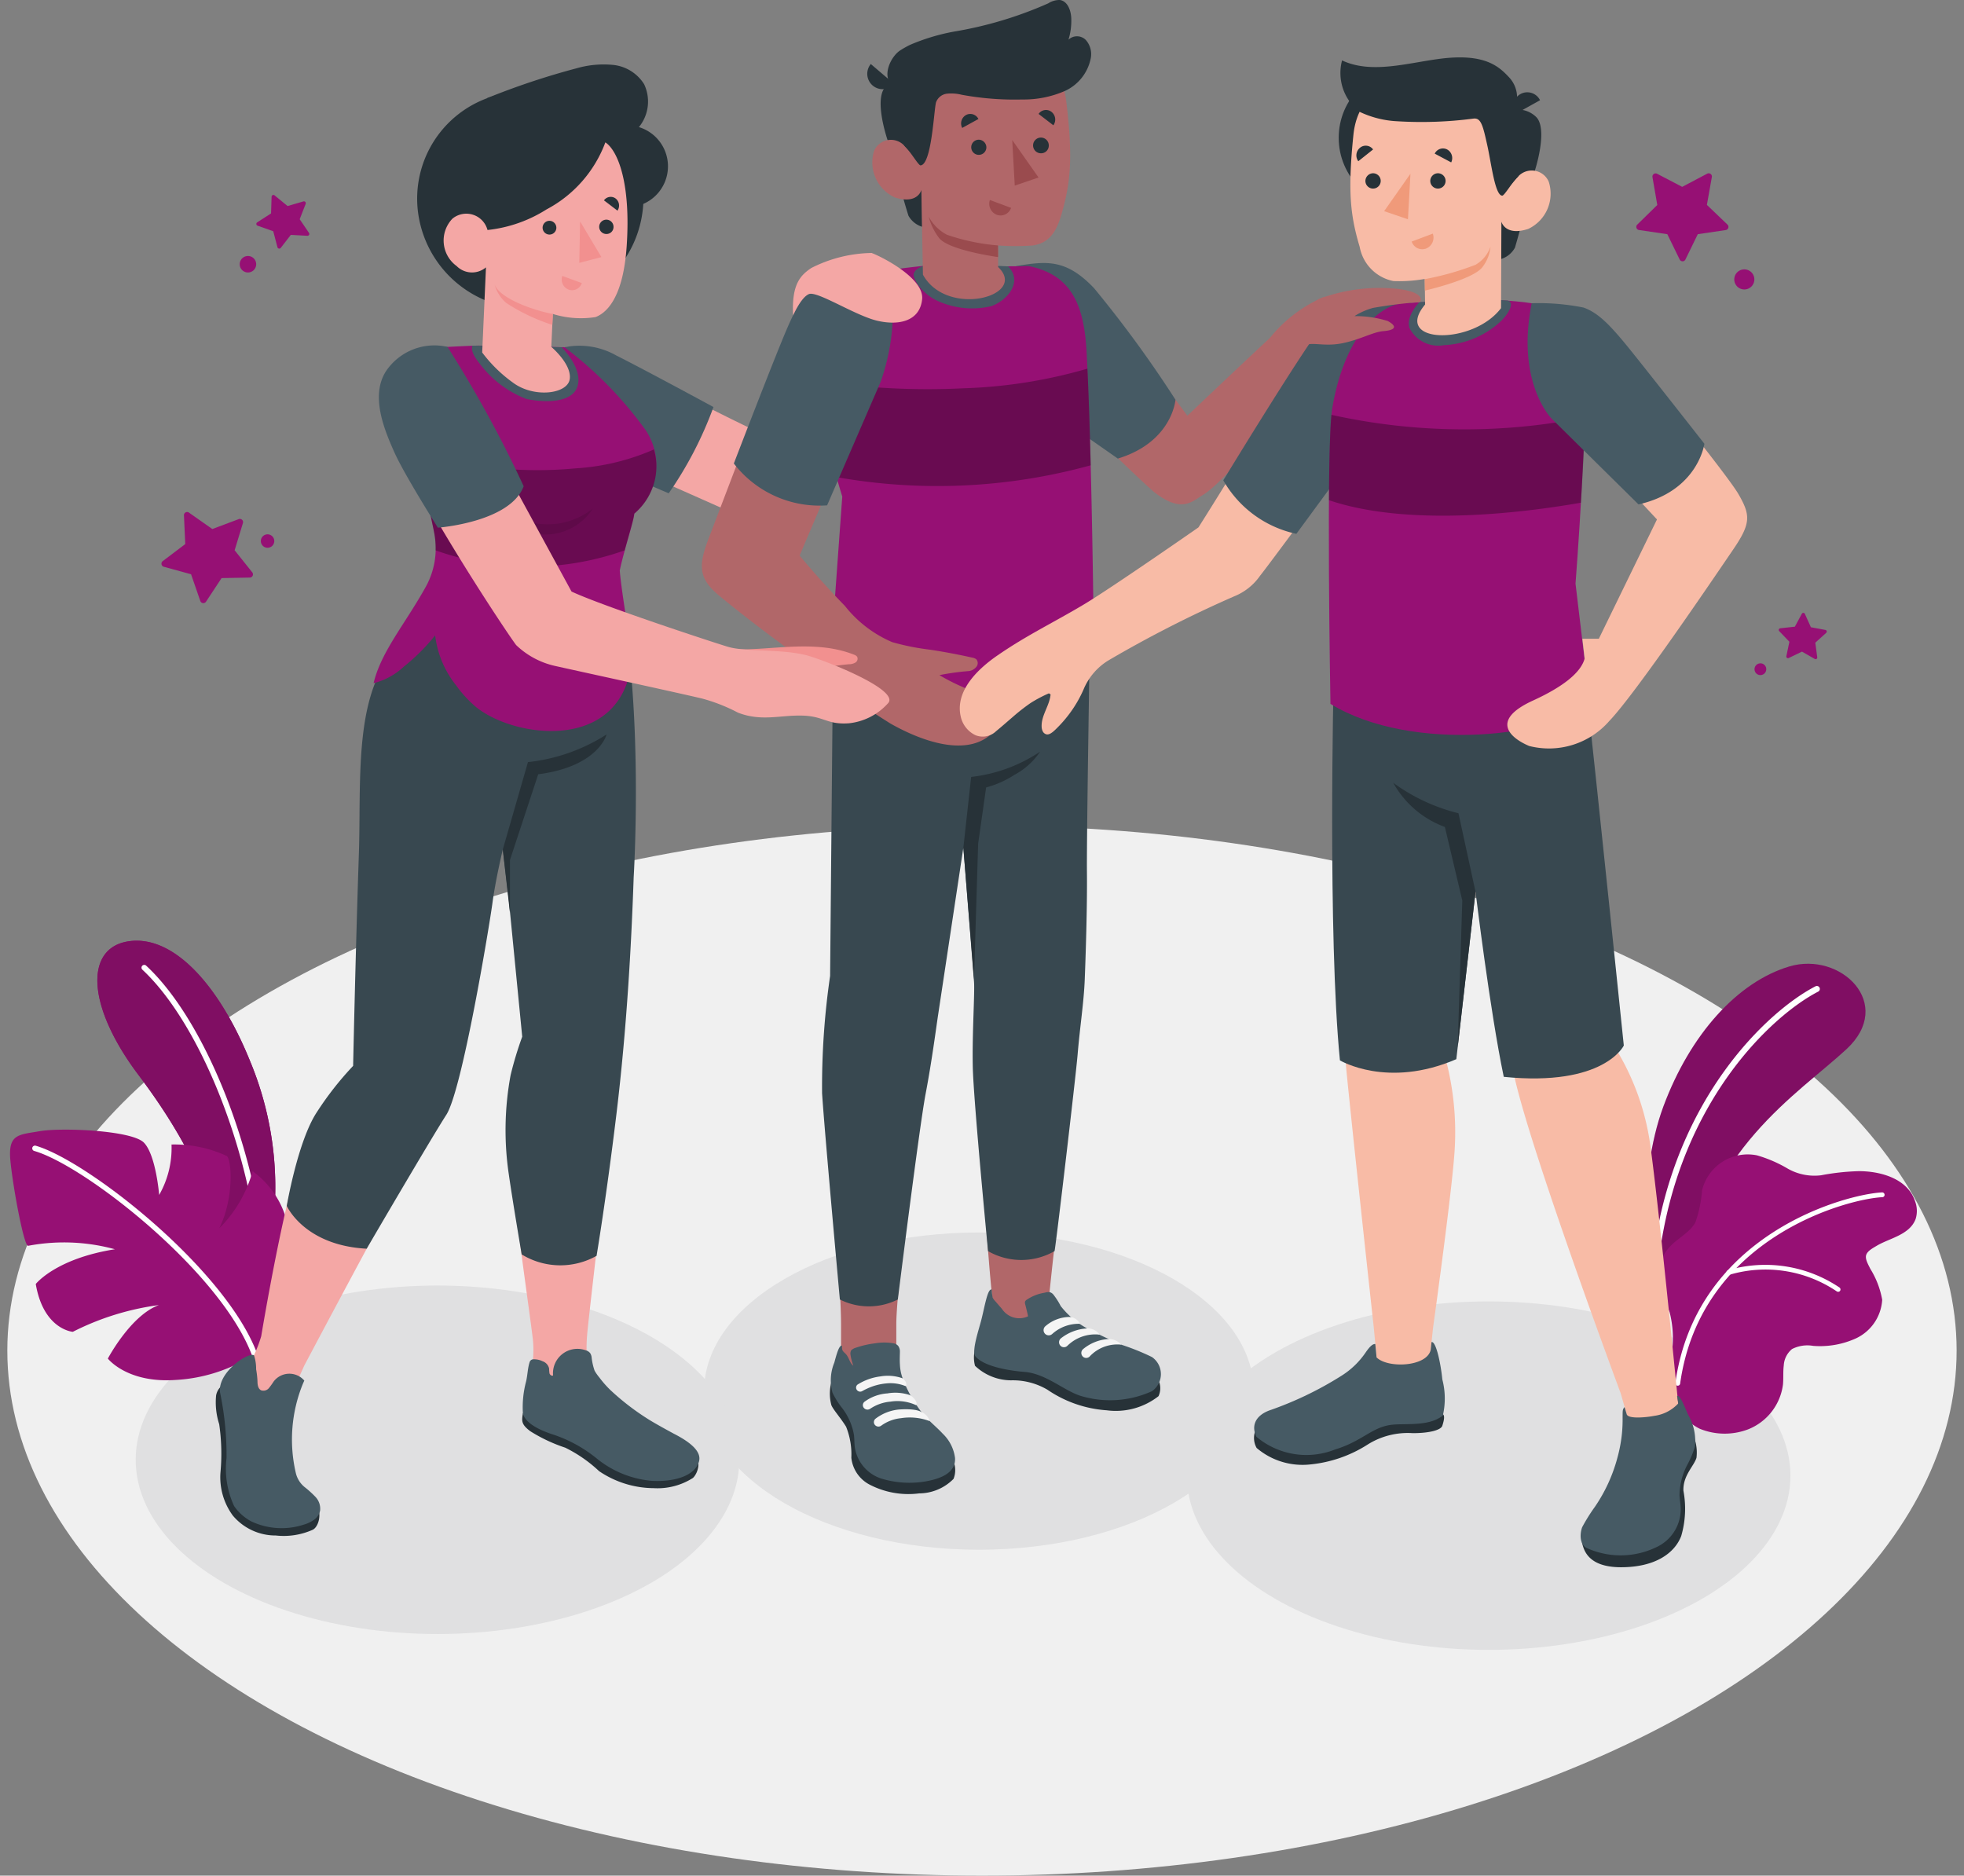 <svg xmlns="http://www.w3.org/2000/svg" viewBox="0 0 118.727 113.386"><rect x="0" y="0" width="118.727" height="113.386" fill="#808080" stroke="none"/><g id="ee22d708-61ef-4289-a874-fc2ef5b76ab3" data-name="Calque 2"><g id="fce51766-0b7b-4fb5-9685-ab19a742145a" data-name="freepik--Floor--inject-117"><ellipse id="a8e631c0-5925-4375-bc0a-b346b9de3598" data-name="freepik--floor--inject-117" cx="59.362" cy="81.646" rx="58.919" ry="31.74" style="fill:#f0f0f0"/></g><g id="ba024c1a-d8f9-4985-9411-6e9c5a79326b" data-name="freepik--Shadows--inject-117"><ellipse id="bd4db642-c8ad-4467-83c4-3c481b80f3f5" data-name="freepik--Shadow--inject-117" cx="59.175" cy="84.095" rx="16.611" ry="9.59" style="fill:#e0e0e1"/><ellipse id="b22236c0-bf53-463f-ac0e-360fcbab0e89" data-name="freepik--shadow--inject-117" cx="26.447" cy="88.247" rx="18.244" ry="10.533" style="fill:#e0e0e1"/><ellipse id="fadd147f-cab0-474c-a2df-803d59c30a1d" data-name="freepik--shadow--inject-117" cx="89.991" cy="89.205" rx="18.244" ry="10.533" style="fill:#e0e0e1"/></g><g id="ed886ae1-8d5a-4c95-b4b2-5d7468165afa" data-name="freepik--Plants--inject-117"><g id="f7891645-6877-42c5-8101-68a86287bd8f" data-name="freepik--plants--inject-117"><path d="M99.541,77.213s-.62-5.934,1.013-10.324,4.5-7.532,7.611-8.463,6.407,2.265,3.455,5-8.527,6.081-9.68,14.162Z" style="fill:#961074"/><path d="M99.541,77.213s-.62-5.934,1.013-10.324,4.5-7.532,7.611-8.463,6.407,2.265,3.455,5-8.527,6.081-9.68,14.162Z" style="fill:#010102;opacity:0.15;isolation:isolate"/><path d="M100.169,75.889h-.037a.182.182,0,0,1-.154-.204c1.284-9.383,6.954-14.61,9.772-16.061a.18.18,0,0,1,.164.321c-2.76,1.421-8.313,6.553-9.578,15.79A.179.179,0,0,1,100.169,75.889Z" style="fill:#fff"/><path d="M101.097,81.532a6.29,6.29,0,0,0-.164-2.2,13.1,13.1,0,0,1-.679-2.3,2.579,2.579,0,0,1,.826-1.802c.455-.433,1.09-.762,1.406-1.327a7.605,7.605,0,0,0,.406-1.936,2.835,2.835,0,0,1,3.325-2.123,8.098,8.098,0,0,1,1.879.816,3.261,3.261,0,0,0,1.991.388,14.158,14.158,0,0,1,2.287-.249c1.307,0,2.949.446,3.397,1.827a1.635,1.635,0,0,1,.035,1.055l-.015.042c-.378.936-1.571,1.128-2.337,1.585-.209.127-.56.304-.64.558s.139.602.249.836a5.326,5.326,0,0,1,.719,1.872,2.756,2.756,0,0,1-1.59,2.335,5.242,5.242,0,0,1-2.586.451,2.039,2.039,0,0,0-1.277.194,1.386,1.386,0,0,0-.498.996c-.047.378-.012.764-.047,1.145a3.378,3.378,0,0,1-2.111,2.713,3.982,3.982,0,0,1-2.915-.035,2.905,2.905,0,0,1-1.573-2.024A10.531,10.531,0,0,1,101.097,81.532Z" style="fill:#961074"/><path d="M101.413,83.767h-.012a.144.144,0,0,1-.122-.164l0-.001c1.264-9.025,10.322-11.412,12.495-11.519a.147.147,0,0,1,.152.137.142.142,0,0,1-.131.152l-.005 0c-2.128.105-10.986,2.439-12.223,11.27A.142.142,0,0,1,101.413,83.767Z" style="fill:#fff"/><path d="M111.108,78.09a.144.144,0,0,1-.082-.03,7.694,7.694,0,0,0-6.484-.996.142.142,0,0,1-.176-.097l-.001-.003a.147.147,0,0,1,.102-.179,8.022,8.022,0,0,1,6.74,1.053.147.147,0,0,1,.022.204A.142.142,0,0,1,111.108,78.09Z" style="fill:#fff"/></g><g id="e9b336e9-1de9-4bae-af03-f8744d3cb494" data-name="freepik--plants--inject-117"><path d="M16.457,74.473a19.802,19.802,0,0,0-1.349-10.347C13.308,59.681,10.538,56.473,7.748,56.908c-2.601.406-2.556,3.863.637,8.094,2.24,2.967,4.408,6.633,5.068,10.551l1.386,5.13Z" style="fill:#961074"/><path d="M16.457,74.473a19.802,19.802,0,0,0-1.349-10.347C13.308,59.681,10.538,56.473,7.748,56.908c-2.601.406-2.556,3.863.637,8.094,2.24,2.967,4.408,6.633,5.068,10.551l1.386,5.13Z" style="fill:#961074"/><g style="opacity:0.15"><path d="M16.457,74.473a19.802,19.802,0,0,0-1.349-10.347C13.308,59.681,10.538,56.473,7.748,56.908c-2.601.406-2.556,3.863.637,8.094,2.24,2.967,4.408,6.633,5.068,10.551l1.386,5.13Z" style="fill:#010102"/></g><path d="M15.787,76.111a.164.164,0,0,1-.122-.142c-.632-6.755-3.674-14.202-7.061-17.353a.167.167,0,0,1,.222-.249c3.452,3.186,6.536,10.735,7.176,17.56a.164.164,0,0,1-.147.179A.224.224,0,0,1,15.787,76.111Z" style="fill:#fff"/><path d="M15.381,81.865a9.692,9.692,0,0,1-4.769,1.556c-2.937.204-4.092-1.292-4.092-1.292s1.379-2.616,3.089-3.236a16.189,16.189,0,0,0-5.207,1.618s-1.77-.127-2.24-2.89c0,0,1.192-1.531,4.784-2.101a11.639,11.639,0,0,0-5.242-.209c-.249.07-.918-3.507-1.075-5.142s.498-1.563,1.775-1.787,5.578-.06,6.302.699.916,3.156.916,3.156a5.722,5.722,0,0,0,.747-3.049,7.522,7.522,0,0,1,3.325.687c.311.144.478,2.549-.441,4.381a7.783,7.783,0,0,0,2.016-3.455,5.409,5.409,0,0,1,2.24,4.169C17.649,76.579,17.405,79.936,15.381,81.865Z" style="fill:#961074"/><path d="M15.366,82.027a.157.157,0,0,1-.137-.105C13.318,76.862,5.127,70.456,2.068,69.577a.164.164,0,0,1-.112-.203l0-.001a.167.167,0,0,1,.202-.112c3.109.896,11.437,7.405,13.378,12.547a.164.164,0,0,1-.097.209A.142.142,0,0,1,15.366,82.027Z" style="fill:#fff"/></g></g><g id="a273142b-12b8-458d-907b-cbca14c10358" data-name="freepik--Characters--inject-117"><g id="a3bcd97f-5c3c-48d3-9560-af0d7e88ff93" data-name="freepik--girl-arm--inject-117"><path d="M44.624,31.152,34.372,26.602l-.249-5.6a4.786,4.786,0,0,1,3.517.869c1.312.809,5.824,3.131,7.95,4.129l2.417-6.72a9.459,9.459,0,0,0,2.038-.498,1.923,1.923,0,0,1,1.516.1s-2.138,10.354-2.944,12.271C48.156,32.24,46.392,31.924,44.624,31.152Z" style="fill:#f4a7a5"/><path d="M34.126,20.99a4.521,4.521,0,0,1,3.126.498c1.797.903,5.879,3.119,5.879,3.119a22.872,22.872,0,0,1-2.706,5.214l-5.157-2.2Z" style="fill:#465a64"/></g><g id="e2ed765a-8b98-4602-ad1e-640360473304" data-name="freepik--character-boy-center--inject-117"><g id="a6d57a9c-4431-4cf1-96dd-76883be47579" data-name="freepik--Character--inject-117"><path d="M50.187,65.194a40.418,40.418,0,0,1,.719-5.899S50.685,41.447,50.685,38.552l15.218-.62s-.498,18.73-.498,21.209-1.578,14.934-2.043,19.835c-.881,1.15-1.912,1.23-3.295.105,0,0-.115-.684-.294-2.944-.209-2.586-.622-8.607-.647-11.141-.03-3.121-.055-4.498.035-6.001.107-1.72-.306-13.324-.306-13.324s-1.907,11.069-2.382,14.827c-.543,4.308-2.285,16.925-2.29,19.546v1.605a5.863,5.863,0,0,0,.187,2.345c.398.961-3.004,1.563-3.161.881l-.366-2.82v-.082h0V80.185C50.857,77.51,50.098,69.545,50.187,65.194Z" style="fill:#b16769"/><path d="M70.082,83.56a1.142,1.142,0,0,1-.047.841,4.188,4.188,0,0,1-3.134.854,7.201,7.201,0,0,1-3.582-1.244,4.126,4.126,0,0,0-2.205-.567,3.19,3.19,0,0,1-2.173-.879,1.966,1.966,0,0,1,.027-1.093Z" style="fill:#273238"/><path d="M63.098,78.157l.137-.03a.55.55,0,0,1,.229-.012.446.446,0,0,1,.214.144,4.271,4.271,0,0,1,.443.694,5.156,5.156,0,0,0,1.956,1.531c.567.304,1.123.54,1.705.804a14.598,14.598,0,0,1,1.854.747,1.255,1.255,0,0,1,0,2.066,6.12,6.12,0,0,1-4.269.294c-.996-.284-2.121-1.357-3.437-1.461-.839-.065-2.424-.301-2.964-.938-.199-.281.067-1.177.286-1.949.249-.844.418-2.168.697-2.093a4.501,4.501,0,0,0,.05.453c.03.129.169.249.249.348l.324.373a1.253,1.253,0,0,0,1.571.448c.017,0-.149-.662-.167-.727a.319.319,0,0,1-.012-.159.249.249,0,0,1,.11-.122A2.651,2.651,0,0,1,63.098,78.157Z" style="fill:#465a64"/><path d="M57.684,88.469a1.402,1.402,0,0,1-.042.933,2.938,2.938,0,0,1-2.076.876,5.087,5.087,0,0,1-2.987-.525,2.079,2.079,0,0,1-1.115-1.63,4.47,4.47,0,0,0-.316-1.874c-.301-.498-.784-1.035-.889-1.302a2.649,2.649,0,0,1,0-1.396Z" style="fill:#273238"/><path d="M54.401,82.483a2.76,2.76,0,0,0,.139.764,6.996,6.996,0,0,0,.747,1.508,6.409,6.409,0,0,0,.498.709c.363.433.816.787,1.202,1.202a2.459,2.459,0,0,1,.747,1.478c.052.943-.973,1.264-1.762,1.406a5.797,5.797,0,0,1-2.564-.129,2.355,2.355,0,0,1-1.725-1.882c-.045-.261-.027-.53-.06-.794a3.671,3.671,0,0,0-.734-1.65,4.999,4.999,0,0,1-.563-.901,2.8,2.8,0,0,1,.11-1.822c.134-.498.289-1.073.465-1.025,0,.261,0,.289.187.465.249.224.249.56.498.747a3.361,3.361,0,0,1-.174-.672.383.383,0,0,1,.052-.266.707.707,0,0,1,.291-.154,5.654,5.654,0,0,1,1.145-.261,3.385,3.385,0,0,1,1.12,0,.475.475,0,0,1,.281.162.575.575,0,0,1,.1.324C54.401,81.843,54.381,82.234,54.401,82.483Z" style="fill:#465a64"/><path d="M55.397,84.954a2.678,2.678,0,0,0-1.568-.222,2.581,2.581,0,0,0-1.225.431.284.284,0,0,1-.361-.03h0a.261.261,0,0,1,.027-.401,2.636,2.636,0,0,1,1.376-.498,2.757,2.757,0,0,1,1.371.107S55.496,84.641,55.397,84.954Z" style="fill:#f5f5f5"/><path d="M56.201,85.91a3.394,3.394,0,0,0-1.742-.177,2.442,2.442,0,0,0-1.19.453.279.279,0,0,1-.361-.027h0a.264.264,0,0,1,.027-.401,2.758,2.758,0,0,1,1.406-.55c1.06-.075,1.337.142,1.337.142A.871.871,0,0,1,56.201,85.91Z" style="fill:#f5f5f5"/><path d="M53.221,83.207a2.646,2.646,0,0,1,1.332.112c.187.105.309.401.189.475a2.412,2.412,0,0,0-1.18-.162,3.502,3.502,0,0,0-1.147.314c-.09.04-.199.097-.291.149a.249.249,0,0,1-.34-.093l-.009-.017h0a.231.231,0,0,1,.092-.301A3.368,3.368,0,0,1,53.221,83.207Z" style="fill:#f5f5f5"/><path d="M65.295,80.028a.779.779,0,0,0-.62-.416,2.267,2.267,0,0,0-1.473.555.314.314,0,0,0,.045.518h0a.311.311,0,0,0,.358-.04A2.387,2.387,0,0,1,65.295,80.028Z" style="fill:#f5f5f5"/><path d="M66.478,80.683a.896.896,0,0,0-.734-.378,2.805,2.805,0,0,0-1.613.602.306.306,0,0,0,.042.498h0a.296.296,0,0,0,.343-.04A2.397,2.397,0,0,1,66.478,80.683Z" style="fill:#f5f5f5"/><path d="M67.782,81.288a.996.996,0,0,0-.762-.343,2.673,2.673,0,0,0-1.543.61.306.306,0,0,0,.042.498h0a.296.296,0,0,0,.343-.04A2.28,2.28,0,0,1,67.782,81.288Z" style="fill:#f5f5f5"/><path d="M56.713,61.334l1.523-10.088L58.881,59.35c.052.662-.117,3.116-.075,5.142s.923,11.141.923,11.141a4.042,4.042,0,0,0,4.02,0C63.812,75.446,65.034,65.075,65.144,63.743c.137-1.648.376-3.139.431-4.542s.154-4.306.132-6.521.189-14.747.189-14.747l-15.521.047-.194,21.017a46.294,46.294,0,0,0-.485,7.089c.139,2.208,1.075,12.47,1.075,12.47a3.899,3.899,0,0,0,3.504,0S55.578,68.101,55.954,66.13,56.579,62.22,56.713,61.334Z" style="fill:#384850"/><path d="M58.237,51.246l.47-4.279a9.336,9.336,0,0,0,4.169-1.528,4.313,4.313,0,0,1-1.551,1.401A5.912,5.912,0,0,1,59.613,47.602l-.483,3.405-.249,8.194Z" style="fill:#273238"/><path d="M62.241,16.089c2.011,0,2.915.381,3.895,1.576s5.643,7.467,5.643,7.467,3.295-3.134,4.978-4.692a8.498,8.498,0,0,1,3.208-2.462c1.177-.339.59,1.852,1.058,2.031l-1.391,2.026s-5.135,6.835-6.929,7.895c-.622.368-1.279,1.16-3.014-.249a81.557,81.557,0,0,1-6.409-6.509Z" style="fill:#b16769"/><path d="M61.425,16.086c1.857-.314,3.034-.431,4.712,1.334a70.466,70.466,0,0,1,4.923,6.745s-.192,2.556-3.485,3.557l-5.09-3.557Z" style="fill:#465a64"/><path d="M50.187,40.113c2.088,1.521,11.556,3.206,15.949,0,0,0-.102-12.273-.446-18.769-.017-.294-.037-.58-.067-.859a2.609,2.609,0,0,0-.032-.276,8.879,8.879,0,0,0-.222-1.15c-.017-.062-.037-.124-.057-.187a3.86,3.86,0,0,0-.144-.413c-.027-.072-.057-.144-.09-.214a2.016,2.016,0,0,0-.097-.194.208.208,0,0,0-.015-.035c-.032-.062-.07-.124-.105-.184s-.08-.129-.127-.197-.085-.122-.127-.177-.102-.124-.157-.184a2.039,2.039,0,0,0-.162-.167l-.114-.107a1.073,1.073,0,0,0-.114-.097c-.05-.042-.105-.082-.157-.119a3.791,3.791,0,0,0-.543-.316,1.649,1.649,0,0,0-.164-.075c-.012,0-.03,0-.037-.017l-.197-.075a3.467,3.467,0,0,0-.343-.112c-.117-.032-.249-.062-.366-.092a2.432,2.432,0,0,0-.468,0h-.722c-1.643.072-3.378-.249-5.269-.02a45.121,45.121,0,0,0-4.995.791c-.851.311-1.618,1.824-1.807,2.663-.565,2.469,1.924,10.486,1.924,10.486Z" style="fill:#961074"/><path d="M55.24,16.539c-.09.306.498,1.227,1.446,1.653a5.006,5.006,0,0,0,3.236.316c.891-.306,1.966-1.416,1.028-2.404h0a50.602,50.602,0,0,0-5.16-.022C55.782,16.079,55.332,16.233,55.24,16.539Z" style="fill:#465a64"/><path d="M65.736,22.286a30.113,30.113,0,0,1-7.499,1.187,43.582,43.582,0,0,1-9.072-.498,58.561,58.561,0,0,0,1.399,5.867,34.811,34.811,0,0,0,15.372-.714C65.88,25.998,65.821,24.024,65.736,22.286Z" style="fill:#010102;opacity:0.3;isolation:isolate"/><path d="M55.698,7.457l-.582.637-.299-3.29a1.563,1.563,0,0,0-1.294.455c-.555.567-.249,2.347.448,4.089a35.771,35.771,0,0,0,.946,3.691,1.424,1.424,0,0,0,.829.67Z" style="fill:#273238"/><path d="M55.623,9.498c-.249.152-.62-.339-.933-.667a1.108,1.108,0,0,0-1.854.299,2.332,2.332,0,0,0,1.262,2.808c1.391.438,1.6-.455,1.6-.455l.095,5.122c1.459,2.638,6.394,1.287,4.545-.463V14.839a14.435,14.435,0,0,0,2.101,0c1.025-.157,1.446-.866,1.757-1.976.498-1.78.687-3.218.264-6.72-.463-3.838-4.928-3.878-7.34-2.362S55.623,9.498,55.623,9.498Z" style="fill:#b16769"/><path d="M55.026,2.706a12.422,12.422,0,0,1,2.633-.794A23.558,23.558,0,0,0,63.369.202a1.244,1.244,0,0,1,.697-.202c.47.062.675.63.694,1.103A3.875,3.875,0,0,1,64.591,2.4a.747.747,0,0,1,1.048.017A1.289,1.289,0,0,1,65.94,3.51a2.751,2.751,0,0,1-1.571,1.991,6.185,6.185,0,0,1-2.569.513,17.572,17.572,0,0,1-3.666-.286,2.618,2.618,0,0,0-.889-.065.801.801,0,0,0-.662.528c-.129.485-.264,3.781-.938,3.806-.124,0-.605-.829-.918-1.125-.393-.371-.789-3.196-.859-3.719a.249.249,0,0,0-.055-.11c-.443-.622.077-1.668.625-2.009A5.667,5.667,0,0,1,55.026,2.706Z" style="fill:#273238"/><path d="M54.055,5.075A.929.929,0,0,1,52.641,3.87Z" style="fill:#273238"/><path d="M60.332,14.837a12.576,12.576,0,0,1-3.086-.645,2.628,2.628,0,0,1-1.103-1.093,3.587,3.587,0,0,0,.627,1.289c.585.747,3.564,1.152,3.564,1.152Z" style="fill:#9a4b4e"/><path d="M59.628,8.923a.458.458,0,1,1-.458-.478.468.468,0,0,1,.458.478Z" style="fill:#273238"/><path d="M59.148,7.193l-.981.54a.585.585,0,0,1,.229-.779.548.548,0,0,1,.742.221Z" style="fill:#273238"/><path d="M59.84,12.089l1.282.478a.672.672,0,0,1-.851.423l-.02-.007A.717.717,0,0,1,59.84,12.089Z" style="fill:#9a4b4e"/><path d="M63.678,7.574l-.894-.687a.54.54,0,0,1,.75-.146l.027.019A.592.592,0,0,1,63.678,7.574Z" style="fill:#273238"/><path d="M63.401,8.791a.463.463,0,0,1-.45.475l-.008 0a.475.475,0,1,1,.458-.493Z" style="fill:#273238"/><polygon points="61.191 8.465 61.343 11.22 62.782 10.73 61.191 8.465" style="fill:#9a4b4e"/><path d="M52.987,16.442c-3.056.144-3.96.625-4.978,2.818-.747,1.603-4.48,11.504-5.165,13.276-.6,1.581-.679,2.392.63,3.472s2.628,2.086,3.982,3.084c.824.61,1.563,1.272,2.394,1.869a46.044,46.044,0,0,0,3.982,2.78c1.668.948,4.682,2.195,6.27.458a1.232,1.232,0,0,0,.433-1.244,1.493,1.493,0,0,0-.679-.747,5.687,5.687,0,0,0-.951-.398,12.365,12.365,0,0,1-2.116-.996,14.699,14.699,0,0,1,1.805-.249.719.719,0,0,0,.426-.249.353.353,0,0,0,0-.46.533.533,0,0,0-.249-.102q-1.244-.279-2.516-.475a14.573,14.573,0,0,1-2.317-.46A7.252,7.252,0,0,1,51.076,36.628c-.953-.978-1.862-1.991-2.738-3.042l4.072-9.58S54.513,18.511,52.987,16.442Z" style="fill:#b16769"/><path d="M53.423,16.378a9.669,9.669,0,0,0-3.836.747c-.983.63-1.354,1.115-2.33,3.504s-2.895,7.39-2.895,7.39a6.539,6.539,0,0,0,5.638,2.531l3.236-7.467S54.742,19.121,53.423,16.378Z" style="fill:#465a64"/></g></g><g id="bda499b9-59da-4e29-b76e-4e31c4054d6a" data-name="freepik--character-boy--inject-117"><path d="M58.085,43.348c-.386-1.581,1.055-2.932,2.225-3.733,1.805-1.244,3.405-1.991,5.264-3.106,1.693-1.02,6.875-4.627,6.875-4.627s2.681-4.219,4.515-7.447c2.275-3.995,4.065-6.549,7.873-6.091l-.035,4.819s-8.129,11.046-8.629,11.641a3.478,3.478,0,0,1-1.561,1.244,72.46,72.46,0,0,0-7.611,3.878A3.734,3.734,0,0,0,65.507,41.668a7.399,7.399,0,0,1-.966,1.62,7.698,7.698,0,0,1-.612.692c-.147.144-.418.441-.64.418a.339.339,0,0,1-.249-.179.682.682,0,0,1-.072-.314c-.015-.665.473-1.244.54-1.909,0-.06-.077-.03-.09-.087a8.039,8.039,0,0,0-1.128.597,11.914,11.914,0,0,0-1.05.821c-.339.291-.675.59-1.02.871a1.167,1.167,0,0,1-1.244.249A1.63,1.63,0,0,1,58.085,43.348Z" style="fill:#f8bba6"/><path d="M85.324,18.299c-1.217-.249-4.199-.217-5.548,1.595-1.424,1.909-5.827,9.142-5.827,9.142a6.693,6.693,0,0,0,4.418,3.236L84.02,24.571Z" style="fill:#465a64"/><path d="M95.634,93.25c.1.391.306,1.493,2.362,1.493s3.236-.844,3.636-1.887a5.878,5.878,0,0,0,.134-2.738c-.037-.918.64-1.493.789-1.991a2.642,2.642,0,0,0-.383-1.722Z" style="fill:#273238"/><path d="M75.871,86.537a1.23,1.23,0,0,0,.095.996,4.279,4.279,0,0,0,3.236.996,7.863,7.863,0,0,0,3.504-1.222,4.555,4.555,0,0,1,2.693-.67c1.013.002,1.705-.187,1.79-.443.147-.446.157-.732-.057-.724Z" style="fill:#273238"/><path d="M99.798,69.483a15.183,15.183,0,0,0-2.131-6.103s-.996-14.685-1.842-22.401H80.623s.453,20.009.697,22.943c.187,2.24,1.722,16.283,1.725,16.31l.222,2.342a2.724,2.724,0,0,0,3.144-.219l.217-2.073s1.244-8.903,1.322-11.026a17.251,17.251,0,0,0-.595-5.379l1.844-9.973s1.473,7.049,2.307,10.996c.953,4.522,6.471,19.332,6.471,19.337l.351,1.232c-.077,1.344,3.156.428,3.121-.63C101.443,84.842,100.407,74.08,99.798,69.483Z" style="fill:#f8bba6"/><path d="M90.905,65.097c-.831-3.948-1.707-11.2-1.707-11.2L88.037,64.029c-4.167,1.802-7.036.072-7.036.072-.747-7.507-.378-23.13-.378-23.13H95.825c.841,7.716,2.337,22.234,2.337,22.234S96.978,65.709,90.905,65.097Z" style="fill:#384850"/><path d="M89.197,53.907l-1.03-4.744a11.227,11.227,0,0,1-3.943-1.842,5.888,5.888,0,0,0,3.121,2.671l1.053,4.445-.281,8.901Z" style="fill:#273238"/><path d="M98.332,85.472l-.124-.408c-.134.134-.114.249-.119.615a8.94,8.94,0,0,1-.037.951,8.753,8.753,0,0,1-.274,1.481,9.641,9.641,0,0,1-1.357,2.969,10.843,10.843,0,0,0-.777,1.244c-.134.366-.174.996.249,1.244a4.957,4.957,0,0,0,4.231-.035,2.526,2.526,0,0,0,1.478-2.292c0-.286-.06-.57-.072-.856a4.047,4.047,0,0,1,.498-1.887,5.451,5.451,0,0,0,.433-1.053,3.138,3.138,0,0,0-.416-1.931c-.224-.515-.485-1.205-.662-1.125l.07.453a2.402,2.402,0,0,1-1.441.747C99.569,85.678,98.381,85.81,98.332,85.472Z" style="fill:#465a64"/><path d="M83.139,81.246c-.157,0-.316.122-.595.53a4.926,4.926,0,0,1-1.454,1.394,21.012,21.012,0,0,1-4.348,2.091c-.916.341-1.09.996-.789,1.595a4.69,4.69,0,0,0,4.744.772c1.645-.498,2.225-1.344,3.402-1.493.831-.107,2.275.122,3.124-.565a4.564,4.564,0,0,0-.032-2.18c-.085-.891-.371-2.317-.652-2.26l-.05.47c-.227,1.033-2.601,1.132-3.273.458Z" style="fill:#465a64"/><path d="M89.551,18.083c2.638.164,6.081.132,6.242,2.835.249,4.147-.55,14.364-.55,14.364l.854,7.151c-1.934,2.066-10.73,3.146-15.668.117,0,0-.281-15.514.107-17.861.697-4.231,2.76-6.245,4.301-6.364Z" style="fill:#961074"/><path d="M90.74,19.409c.607-.612.796-1.2.363-1.244-.53-.037-1.063-.06-1.563-.092l-3.733.192s-.849.856-.597,1.571a1.943,1.943,0,0,0,2.076,1.03A5.404,5.404,0,0,0,90.74,19.409Z" style="fill:#465a64"/><path d="M80.486,25.077c-.092.981-.137,2.917-.149,5.16,4.811,1.635,11.77.759,15.233.152.105-1.819.204-3.293.249-5.157A37.163,37.163,0,0,1,80.486,25.077Z" style="fill:#010102;opacity:0.3;isolation:isolate"/><path d="M93.172,18.439c1.695,0,3.014.107,4.199,1.563.829,1.016,6.987,8.597,7.716,9.859s.779,1.757-.301,3.34c-.896,1.312-5.889,8.711-7.504,10.387a4.832,4.832,0,0,1-4.841,1.508c-1.068-.448-2.437-1.518.212-2.738,1.857-.846,2.925-1.715,3.141-2.551l-.137-1.195h.996l3.514-7.211-6.15-6.601S91.91,21.124,93.172,18.439Z" style="fill:#f8bba6"/><path d="M92.595,18.331a13.791,13.791,0,0,1,3.131.261c.856.301,1.563.996,2.77,2.489s4.537,5.745,4.537,5.745S102.66,29.676,99.051,30.493l-5.269-5.202S91.631,23.11,92.595,18.331Z" style="fill:#465a64"/><circle cx="85.143" cy="8.331" r="4.216" style="fill:#273238"/><path d="M92.483,11.218a36.734,36.734,0,0,1-.903,3.756,1.439,1.439,0,0,1-.839.684V13.401Z" style="fill:#273238"/><path d="M91.549,6.636a1.578,1.578,0,0,1,1.317.438c.572.567.286,2.372-.388,4.144l-1.282.167Z" style="fill:#273238"/><path d="M90.807,11.392c.261.152.622-.351.936-.689a1.119,1.119,0,0,1,1.879.276,2.355,2.355,0,0,1-1.232,2.857c-1.401.465-1.628-.436-1.628-.436l-.022,5.227h0c-1.715,2.275-6.581,2.16-4.592-.217L86.128,16.863a8.85,8.85,0,0,1-1.897.127,2.581,2.581,0,0,1-2.036-2.068c-.533-1.792-.747-3.236-.376-6.795.411-3.89,4.926-4.002,7.39-2.504S90.807,11.392,90.807,11.392Z" style="fill:#f8bba6"/><path d="M90.815,11.828c.129,0,.61-.826.928-1.125.438-.411-.194-4.067-.194-4.067a1.782,1.782,0,0,0-.336-1.976c-.62-.662-1.493-1.466-4.231-1.098-1.969.264-4.104.913-5.852.09a2.952,2.952,0,0,0,1.063,3.109,5.967,5.967,0,0,0,2.287.57,24.096,24.096,0,0,0,4.572-.159c.478-.072.587.391.866,1.653C90.163,9.944,90.379,11.825,90.815,11.828Z" style="fill:#273238"/><path d="M91.552,6.92l1.546-.861a.859.859,0,0,0-1.149-.392l-.035.018A.931.931,0,0,0,91.552,6.92Z" style="fill:#273238"/><path d="M86.464,10.972a.463.463,0,1,0,.455-.498.468.468,0,0,0-.456.479Z" style="fill:#273238"/><path d="M86.731,9.287l.996.53a.592.592,0,0,0-.249-.784.553.553,0,0,0-.742.245Z" style="fill:#273238"/><path d="M82.111,9.747l.894-.712a.545.545,0,0,0-.76-.127l-.026.02A.597.597,0,0,0,82.111,9.747Z" style="fill:#273238"/><path d="M82.542,10.972a.463.463,0,1,0,.455-.498.47.47,0,0,0-.456.484Z" style="fill:#273238"/><path d="M86.128,16.875a17.167,17.167,0,0,0,3.071-.869,2.046,2.046,0,0,0,.903-1.088,2.377,2.377,0,0,1-.498,1.244c-.585.747-3.465,1.404-3.465,1.404Z" style="fill:#f09a7a"/><path d="M86.616,14.123l-1.277.48a.67.67,0,0,0,.843.432l.026-.009A.714.714,0,0,0,86.616,14.123Z" style="fill:#f09a7a"/><polygon points="85.265 10.501 85.113 13.256 83.674 12.766 85.265 10.501" style="fill:#f09a7a"/></g><g id="ab1b1758-5f61-4701-b753-091c14ef2cc8" data-name="freepik--character-girl--inject-117"><path d="M32.894,18.605l-.266.027a6.7,6.7,0,0,1-7.375-5.95L25.253,12.679h0a6.471,6.471,0,0,1,5.752-7.106l.747-.08A6.471,6.471,0,0,1,38.86,11.218h0a6.705,6.705,0,0,1-5.948,7.385Z" style="fill:#273238"/><path d="M29.449,5.931a45.097,45.097,0,0,1,5.404-1.802,5.901,5.901,0,0,1,2.24-.202A2.511,2.511,0,0,1,38.937,5.088a2.442,2.442,0,0,1-.314,2.596,2.477,2.477,0,0,1,.169,4.682,4.231,4.231,0,0,1-2.011.137,10.431,10.431,0,0,1-4.035-1.262A6.72,6.72,0,0,1,29.912,8.162" style="fill:#273238"/><path d="M36.194,83.525c-.704-.801-.821-1.561-.684-3.012s1.618-14.08,1.991-17.241a205.103,205.103,0,0,0,.513-24.178l-14.227.747A25.296,25.296,0,0,0,21.878,50.544c.022,3.801-.336,14.103-.336,14.103a12.92,12.92,0,0,0-3.089,4.428C17.29,71.688,15.792,80.773,15.792,80.773h0a8.288,8.288,0,0,1-.438,1.155,2.24,2.24,0,0,0-.545,1.319,22.282,22.282,0,0,0,.376,4.707,2.188,2.188,0,0,0,1.424,1.668,1.292,1.292,0,0,0,.555.107.418.418,0,0,0,.271-.095c.139-.132.025-.453,0-.615a5.858,5.858,0,0,1-.05-.782c0-.513.03-1.14.077-1.65a16.86,16.86,0,0,1,.642-3.388l.291-.65h0s6.489-12.266,8.318-15.248c1.454-2.342,2.618-11.544,3.733-16.562l1.349,12.099a23.396,23.396,0,0,0-1.023,3.821c-.316,2.24,1.033,11.036,1.424,14.165a6.223,6.223,0,0,1-.025,1.742h0c.132,1.357,1.135,1.8,2.163,2.591a15.44,15.44,0,0,0,4.144,2.163c1.12.249,1.561-.167,1.727-.48A23.578,23.578,0,0,1,36.194,83.525Z" style="fill:#f4a7a5"/><path d="M13.534,83.682a.996.996,0,0,0-.47.67,4.304,4.304,0,0,0,.187,1.742,12.445,12.445,0,0,1,.075,2.937,3.905,3.905,0,0,0,.747,2.586,3.37,3.37,0,0,0,2.601,1.207,4.287,4.287,0,0,0,2.24-.351c.446-.234.637-1.429-.1-1.705S15.548,90.022,15.003,87.68A17.396,17.396,0,0,0,13.534,83.682Z" style="fill:#273238"/><path d="M15.354,81.928a2.584,2.584,0,0,1,.129.849,5.29,5.29,0,0,1,.082.722c0,.214.037.47.234.553a.433.433,0,0,0,.453-.134,4.702,4.702,0,0,0,.294-.408,1.192,1.192,0,0,1,1.849-.052l-.087.199a8.921,8.921,0,0,0-.433,5.354,1.553,1.553,0,0,0,.538.884,6.073,6.073,0,0,1,.662.6,1.038,1.038,0,0,1,.276.824.919.919,0,0,1-.366.553,2.014,2.014,0,0,1-.607.291,4.318,4.318,0,0,1-3.178-.187,2.94,2.94,0,0,1-1.05-.936,5.367,5.367,0,0,1-.455-2.907,18.639,18.639,0,0,0-.393-3.957C13.141,82.973,14.988,81.728,15.354,81.928Z" style="fill:#465a64"/><path d="M31.609,85.43c-.07.46-.117.665.448,1.09a9.647,9.647,0,0,0,2.116.996,8.394,8.394,0,0,1,2.041,1.416A5.943,5.943,0,0,0,39.519,89.962a3.971,3.971,0,0,0,2.367-.615c.314-.279.64-1.262-.192-1.533S31.609,85.43,31.609,85.43Z" style="fill:#273238"/><path d="M32.199,82.176a.249.249,0,0,0-.182.167c-.119.366-.124.787-.212,1.162a6.072,6.072,0,0,0-.197,1.914c.085.478.714.956,1.912,1.329a8.348,8.348,0,0,1,2.579,1.441A6.107,6.107,0,0,0,39.395,89.519c1.23.07,2.521-.227,2.84-1.103.134-.371.065-.946-1.493-1.742,0,0-1.187-.637-1.633-.931a15.048,15.048,0,0,1-2.2-1.702,6.302,6.302,0,0,1-.677-.769,2.867,2.867,0,0,1-.286-.408,3.587,3.587,0,0,1-.182-.819.602.602,0,0,0-.09-.249.515.515,0,0,0-.249-.162,1.478,1.478,0,0,0-1.991,1.516c-.085.042-.189-.037-.217-.129a2.183,2.183,0,0,1-.022-.286.595.595,0,0,0-.393-.443A1.157,1.157,0,0,0,32.199,82.176Z" style="fill:#465a64"/><path d="M29.775,54.549c.179-1.354.62-3.196.62-3.196l.373,3.146.801,8.171a21.708,21.708,0,0,0-.702,2.325,18.212,18.212,0,0,0-.112,5.974c.249,1.742.782,4.863.782,4.863a4.469,4.469,0,0,0,4.527.085s.59-3.514,1.202-8.582S38.163,57.242,38.307,53.023c0,0,.655-10.496-.936-17.644-2.128,1.416-8.343,1.548-10.795-.498,0,0-1.048,1.633-3.335,5.279-1.797,2.862-1.414,7.547-1.546,11.449-.204,6.023-.348,12.826-.348,12.826a19.292,19.292,0,0,0-2.2,2.808c-1.145,1.742-1.812,5.655-1.812,5.655s1.048,2.387,4.831,2.589c0,0,3.853-6.601,4.816-8.097S29.596,55.9,29.775,54.549Z" style="fill:#384850"/><path d="M30.395,51.353l1.521-5.282a10.961,10.961,0,0,0,4.754-1.673s-.475,1.934-4.134,2.409l-1.707,5.18v3.206Z" style="fill:#273238"/><path d="M39.027,25.998a23.498,23.498,0,0,0-4.901-5.008l-5.204-.1c-1.023.027-2.524.119-2.524.119-1.098.55-1.08,1.897-1.15,3.166a17.131,17.131,0,0,0,.222,4.318l.622,2.954.095.453c.017.077.032.157.05.249a4.816,4.816,0,0,1-.498,3.325c-1.244,2.24-2.706,3.925-3.154,5.824a4.137,4.137,0,0,0,1.824-.996,11.871,11.871,0,0,0,1.897-1.894,5.987,5.987,0,0,0,1.267,3.024A7.3,7.3,0,0,0,28.665,42.646c2.255,1.991,9.174,3.012,9.56-3.034,0,0-.665-3.838-.759-5.125.224-1.103.854-3.007.879-3.432A3.839,3.839,0,0,0,39.027,25.998Z" style="fill:#961074"/><path d="M28.969,21.943A6.389,6.389,0,0,0,31.821,24.118c1.337.271,2.713.157,3.054-.667s-.314-1.819-.916-2.459l-5.038-.097h-.366C28.538,20.987,28.406,21.244,28.969,21.943Z" style="fill:#465a64"/><path d="M25.32,27.339c.04.334.087.714.149,1.155l.622,2.954.095.453c.017.077.032.157.05.249a5.28,5.28,0,0,1,.095,1.12,17.061,17.061,0,0,0,11.432,0c.249-.948.56-1.931.577-2.223a3.689,3.689,0,0,0,1.192-3.878,13.853,13.853,0,0,1-4.749,1.145A24.31,24.31,0,0,1,25.32,27.339Z" style="fill:#010102;opacity:0.3;isolation:isolate"/><path d="M35.836,30.744a4.398,4.398,0,0,1-3.831.816,3.524,3.524,0,0,1-2.449-2.437,3.107,3.107,0,0,0,2.489,3.061A3.404,3.404,0,0,0,35.836,30.744Z" style="fill:#010102;opacity:0.1;isolation:isolate"/><path d="M51.813,39.699a.393.393,0,0,0-.184-.122c-2.603-1.028-5.516-.097-7.783-.378l.035.777a6.072,6.072,0,0,0,3.671.689c1.262-.1,2.501-.396,3.763-.51a.784.784,0,0,0,.393-.1A.271.271,0,0,0,51.813,39.699Z" style="fill:#f2908f"/><path d="M33.531,40.252a4.943,4.943,0,0,1-2.332-1.259c-.791-1.053-7.4-11.086-7.805-13.844-.326-2.22.717-4.181,3.004-4.139,1.473,1.07,2.925,5.155,2.925,5.155l5.227,9.595c1.844.861,8.298,2.987,9.436,3.335s3.457.095,5.005.587,5.461,2.118,4.672,2.852a3.683,3.683,0,0,1-2.345,1.19c-1.337.095-1.493-.433-2.835-.465s-2.459.371-3.873-.179a10.525,10.525,0,0,0-2.178-.854C41.187,41.925,34.372,40.444,33.531,40.252Z" style="fill:#f4a7a5"/><path d="M27.052,20.97a3.527,3.527,0,0,0-3.709,1.456c-.971,1.483-.117,3.542.498,4.918S26.47,31.899,26.47,31.899s4.363-.316,5.187-2.504A72.171,72.171,0,0,0,27.052,20.97Z" style="fill:#465a64"/><path d="M36.595,8.607c.722.47,1.553,2.374,1.289,6.275-.224,3.305-1.332,4.074-1.882,4.286a5.715,5.715,0,0,1-2.584-.189l-.09,1.991s1.244,1.043,1.113,1.949-2.168,1.157-3.435.209a8.549,8.549,0,0,1-1.857-1.819l.229-5.147a1.31,1.31,0,0,1-1.775-.08,1.907,1.907,0,0,1-.249-2.867,1.324,1.324,0,0,1,2.116.689,8.274,8.274,0,0,0,3.567-1.244A7.561,7.561,0,0,0,36.595,8.607Z" style="fill:#f4a7a5"/><path d="M33.633,13.779a.416.416,0,1,1-.418-.431.421.421,0,0,1,.418.423Z" style="fill:#273238"/><path d="M33.991,16.679l1.18.433a.617.617,0,0,1-.774.403l-.022-.007A.66.66,0,0,1,33.991,16.679Z" style="fill:#f2908f"/><path d="M37.327,12.734l-.816-.622a.498.498,0,0,1,.694-.12l.011.008A.54.54,0,0,1,37.327,12.734Z" style="fill:#273238"/><path d="M37.088,13.712a.421.421,0,0,1-.408.433l-.005 0a.433.433,0,1,1,.413-.453Z" style="fill:#273238"/><polygon points="35.067 13.383 35.019 15.89 36.356 15.541 35.067 13.383" style="fill:#f2908f"/><path d="M33.419,18.979c-1.058-.189-3.221-.913-3.522-1.795a2.24,2.24,0,0,0,.717,1.137,11.564,11.564,0,0,0,2.775,1.319Z" style="fill:#f2908f"/></g><path id="a3934ec2-70e5-4f49-a5c3-8752693358f2" data-name="freepik--Hand--inject-117" d="M47.945,19.066c-.097-1.869.433-2.417,1.1-2.865a8.315,8.315,0,0,1,3.644-.908c.51.179,3.183,1.493,3.056,2.79s-1.344,1.62-2.691,1.312-3.661-1.832-4.157-1.615S47.945,19.066,47.945,19.066Z" style="fill:#f4a7a5"/><path id="af31cb46-d801-4e8d-8658-9337def8aad8" data-name="freepik--hand--inject-117" d="M78.878,20.875c.48-.217,1.192.097,2.287-.129s1.827-.677,2.469-.729.913-.249.261-.61a6.473,6.473,0,0,0-2.016-.296,4.035,4.035,0,0,1,1.125-.498,27.577,27.577,0,0,1,2.823-.351c.052,0,.398-.56-1.217-.784a10.363,10.363,0,0,0-4.868.592C78.855,18.541,78.878,20.875,78.878,20.875Z" style="fill:#b16769"/></g><g id="e0ec0223-523f-433a-a0e2-cef5b8896f31" data-name="freepik--Stars--inject-117"><g id="b8c2c244-a095-436c-8bfd-ba998fa8ec4b" data-name="freepik--stars--inject-117"><path d="M15.486,15.937a.498.498,0,1,1-.003-.029Z" style="fill:#961074"/><path d="M16.613,11.823l.772.632.956-.279a.112.112,0,0,1,.137.149l-.361.928.56.824a.112.112,0,0,1-.1.177l-.996-.055-.61.787a.114.114,0,0,1-.199-.04l-.254-.968-.946-.334a.114.114,0,0,1-.025-.202l.839-.54.032-.996a.112.112,0,0,1,.194-.085Z" style="fill:#961074"/><path d="M105.492,16.286a.607.607,0,1,1-.074-.001A.607.607,0,0,1,105.492,16.286Z" style="fill:#961074"/><path d="M98.966,13.587l1.22-1.195-.291-1.68a.194.194,0,0,1,.281-.207l1.516.791,1.508-.796a.194.194,0,0,1,.284.204l-.299,1.683,1.244,1.19a.194.194,0,0,1-.107.331l-1.688.249-.747,1.531a.194.194,0,0,1-.348,0l-.747-1.531-1.69-.249a.194.194,0,0,1-.137-.321Z" style="fill:#961074"/><path d="M109.106,37.108l.366.811.876.162a.102.102,0,0,1,.05.174l-.66.597.117.881a.1.1,0,0,1-.149.102l-.774-.443-.801.386a.1.1,0,0,1-.142-.112l.182-.871-.615-.642a.102.102,0,0,1,.062-.172l.884-.097.423-.782a.102.102,0,0,1,.182.005Z" style="fill:#961074"/><path d="M11.446,31.005l1.389.976,1.598-.6a.194.194,0,0,1,.249.249l-.498,1.635,1.065,1.334a.194.194,0,0,1-.147.316l-1.707.032-.941,1.426a.194.194,0,0,1-.346-.045l-.558-1.613-1.648-.453A.194.194,0,0,1,9.838,33.92l1.361-1.03-.077-1.705a.194.194,0,0,1,.324-.179Z" style="fill:#961074"/><path d="M106.769,40.399a.355.355,0,1,1-.406-.294.351.351,0,0,1,.405.287Z" style="fill:#961074"/><path d="M16.569,32.611a.406.406,0,1,1-.001-.004Z" style="fill:#961074"/></g></g></g></svg>